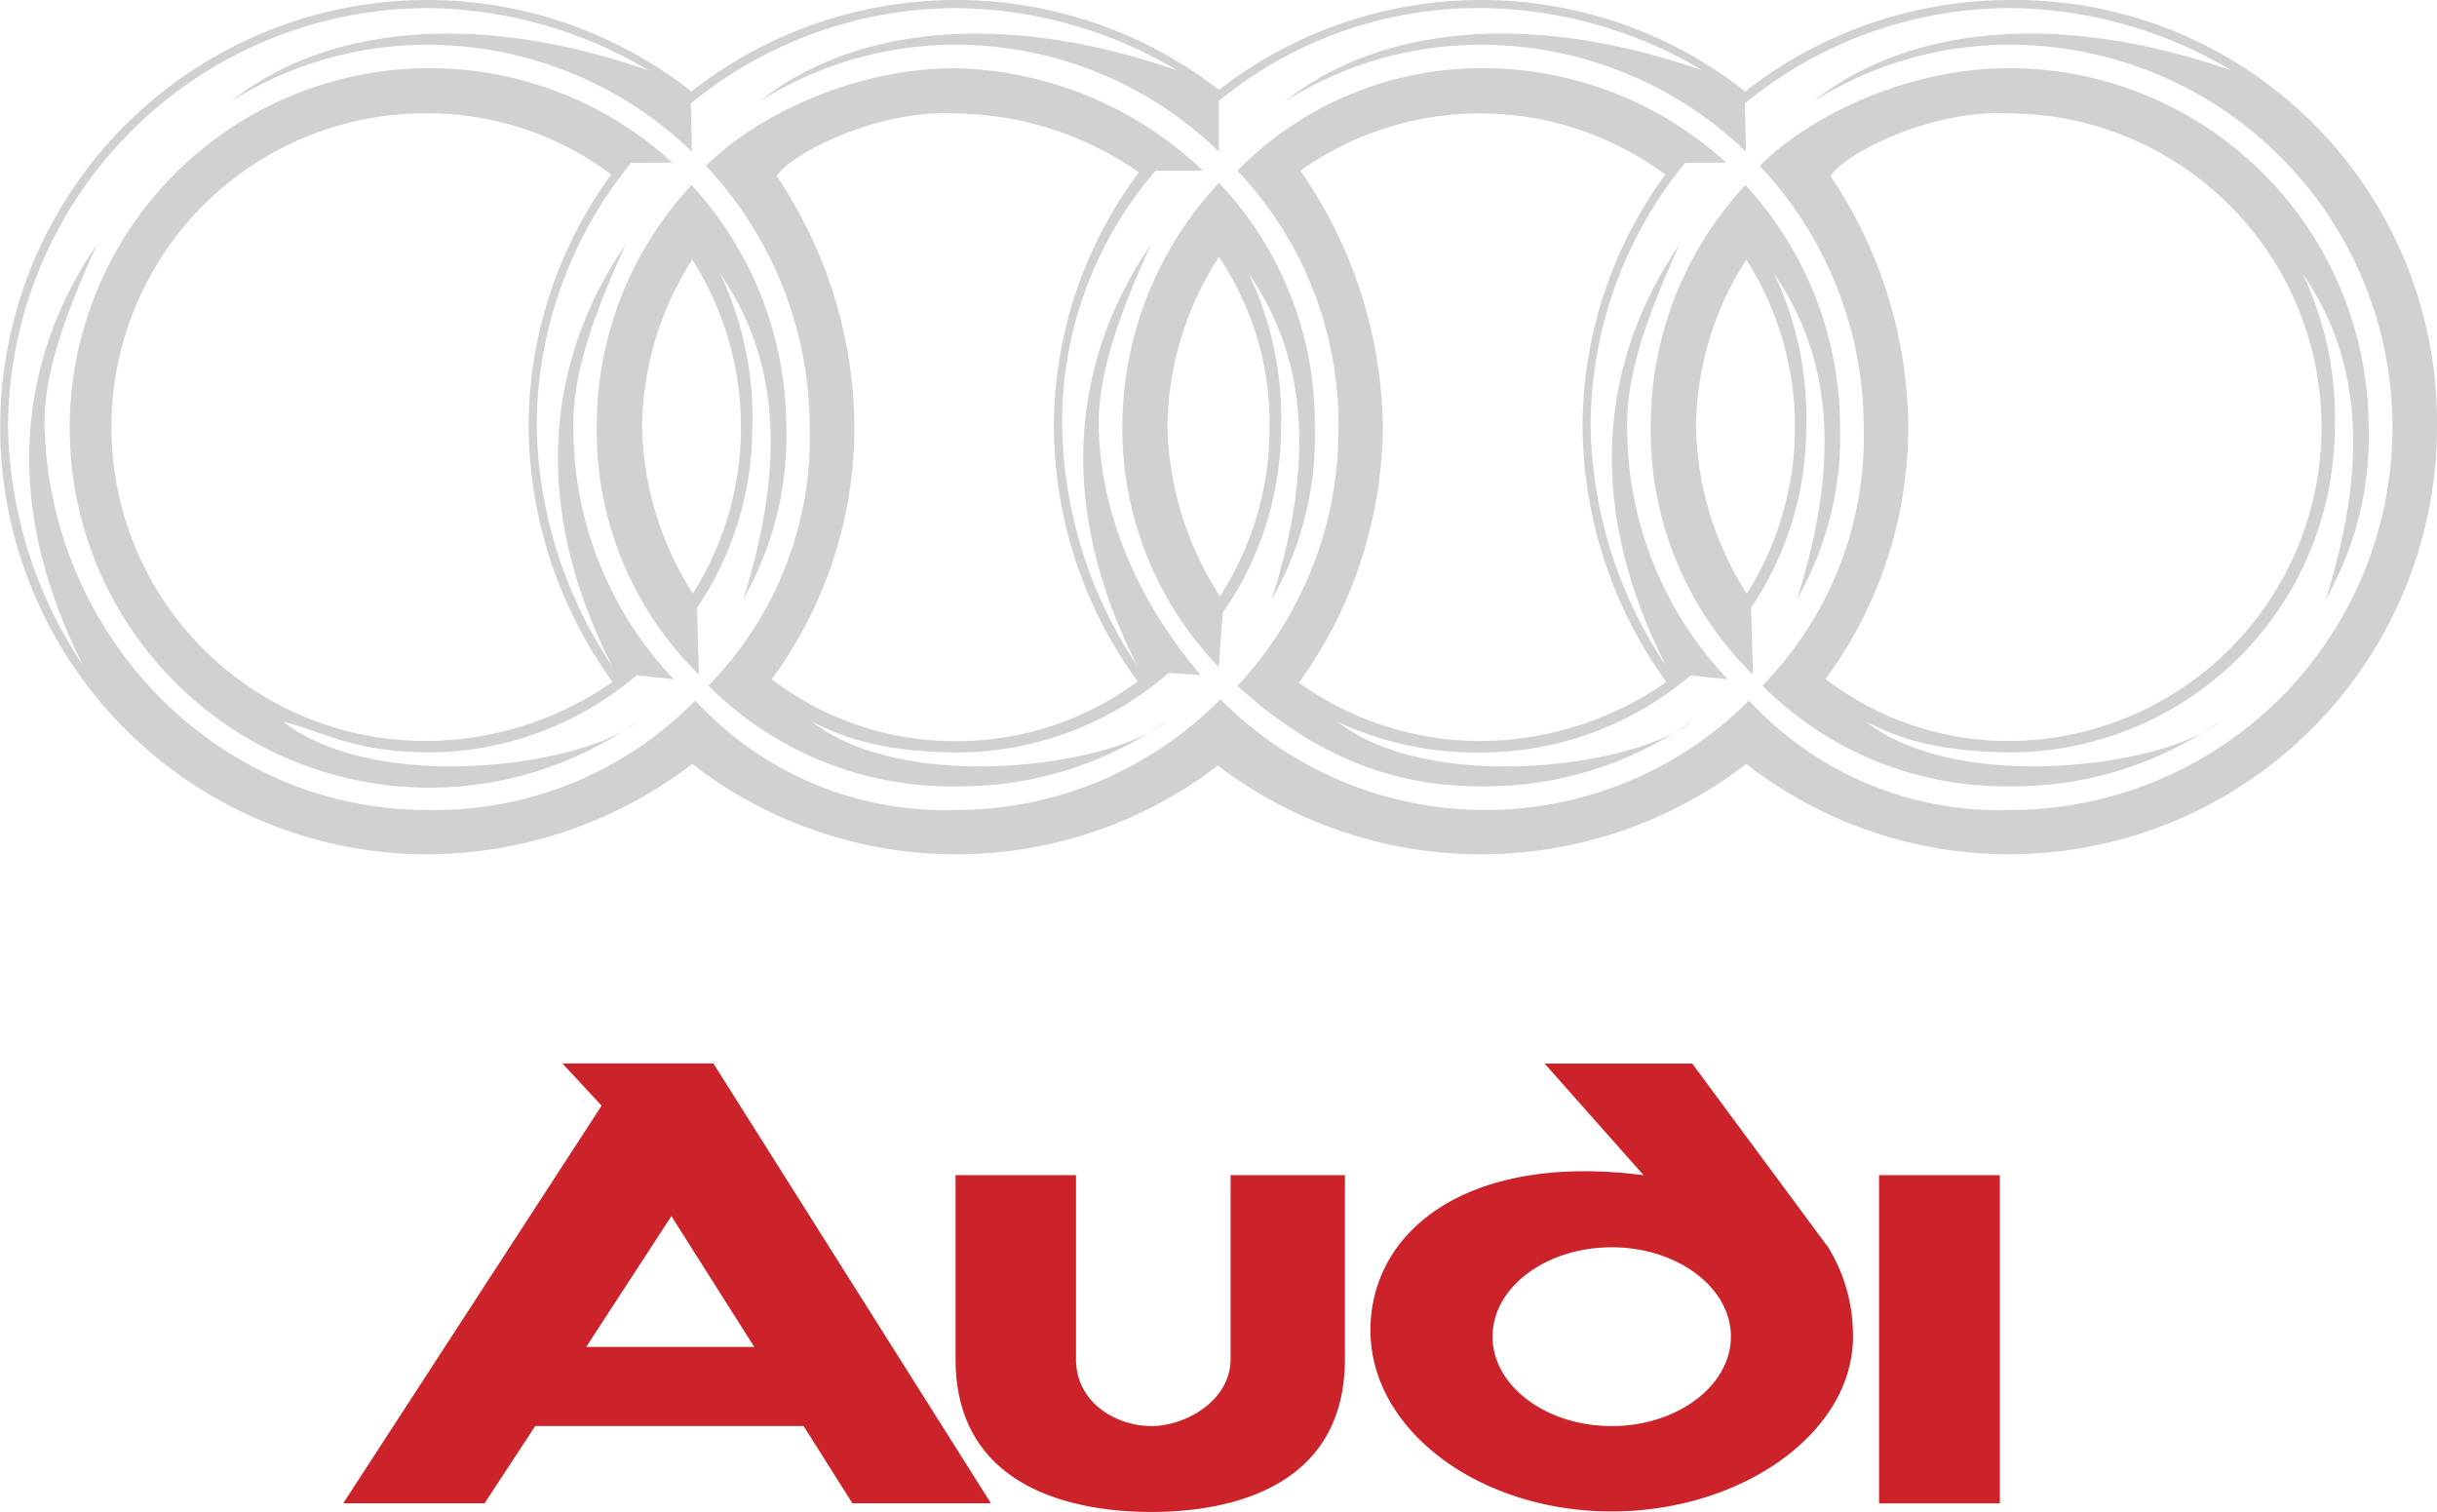 <svg xmlns="http://www.w3.org/2000/svg" width="170.316" height="105.661" viewBox="0 0 170.316 105.661">
  <g id="Group_43790" data-name="Group 43790" transform="translate(-11.244 -46.882)">
    <path id="Path_52635" data-name="Path 52635" d="M151.009,129.008v22.936h-8.442V129.008Zm-27.126,5.039c4.577,0,8.329,2.8,8.329,6.24s-3.752,6.254-8.329,6.254-8.328-2.8-8.328-6.254S119.306,134.047,123.883,134.047Zm2.226-5.039-6.916-7.8H129.51l9.5,12.843a11.659,11.659,0,0,1,1.726,5.8c.339,6.94-7.59,12.656-16.857,12.656s-16.857-5.69-16.857-12.656,6.8-12.431,19.083-10.842ZM86.442,141.852c0,3.113,2.888,4.689,5.264,4.689s5.541-1.751,5.541-4.689V129.008h7.99v12.844c0,8.9-7.878,10.691-13.531,10.691s-13.681-1.788-13.681-10.691V129.008h8.417ZM61.1,121.2l19.4,30.739H70.82l-3.414-5.4H48.649l-3.54,5.4H35.23l18.058-27.788L50.551,121.2H61.1Zm2.852,19.809H52.213l5.953-9.142,5.79,9.142Z" fill="#cc2229" fill-rule="evenodd"/>
    <path id="Path_52637" data-name="Path 52637" d="M60.091,94.029a23.787,23.787,0,0,1-7.14-17.284,24.641,24.641,0,0,1,6.627-16.932,25.026,25.026,0,0,1,6.616,16.932,22.874,22.874,0,0,1-3,12C66.357,78.7,65.443,71.617,61.567,66a23.151,23.151,0,0,1,2.251,10.742A22.493,22.493,0,0,1,59.965,89.35l.126,4.679ZM181.56,76.746a29.9,29.9,0,0,1-48.273,23.524,30.37,30.37,0,0,1-36.929.112,30.076,30.076,0,0,1-36.729-.112,30.632,30.632,0,0,1-18.521,6.314A29.851,29.851,0,1,1,59.565,53.273a29.99,29.99,0,0,1,36.868-.113,29.862,29.862,0,0,1,36.78.113,30.073,30.073,0,0,1,18.495-6.391A29.506,29.506,0,0,1,181.56,76.746ZM151.708,50.009a25.636,25.636,0,0,0-13.719,3.952c6.565-5.241,17.107-6.378,29.214-2.151a30.725,30.725,0,0,0-15.495-4.364,29.293,29.293,0,0,0-18.521,6.665l.075,3.364a26.7,26.7,0,0,0-18.509-7.465,25.55,25.55,0,0,0-13.694,3.952c6.542-5.241,17.1-6.378,29.189-2.151a30.693,30.693,0,0,0-15.5-4.364,28.578,28.578,0,0,0-18.321,6.49v3.539a26.368,26.368,0,0,0-18.383-7.465,25.586,25.586,0,0,0-13.706,3.952c6.552-5.241,17.1-6.378,29.2-2.151a30.69,30.69,0,0,0-15.494-4.364,29.345,29.345,0,0,0-18.521,6.665l.076,3.364a26.645,26.645,0,0,0-18.5-7.465A25.656,25.656,0,0,0,27.39,53.964C33.955,48.723,44.5,47.586,56.6,51.813a30.724,30.724,0,0,0-15.494-4.364,29.373,29.373,0,0,0-29.3,29.3,30.942,30.942,0,0,0,5.264,16.67c-6.69-13.193-3.314-23.223.952-29.463-1.639,3.664-3.777,8.566-3.664,12.793.413,14.545,12.03,26.738,26.75,26.738A25.47,25.47,0,0,0,59.83,95.833a23.706,23.706,0,0,0,18.221,7.654,25.923,25.923,0,0,0,18.486-7.745,26,26,0,0,0,36.939.091,23.733,23.733,0,0,0,18.233,7.654,26.739,26.739,0,0,0,0-53.478Zm-58.8,43.908A22.637,22.637,0,0,1,78.05,99.47c-5.365-.089-7.767-1.026-10.055-2.151,6.553,5.1,21.11,3.126,24.823-.076a25.117,25.117,0,0,1-14.769,4.591,23.914,23.914,0,0,1-17.295-7.041,24.735,24.735,0,0,0,7.078-18.046,26.672,26.672,0,0,0-7.253-18.27c3.439-3.452,10.242-6.828,17.471-6.828a25.919,25.919,0,0,1,17.271,7.165H92.006a26.855,26.855,0,0,0-6.529,17.933,31.03,31.03,0,0,0,5.253,16.67c-6.69-13.193-3.3-23.223.951-29.463-1.639,3.664-3.752,8.579-3.652,12.793.151,6.541,3.114,12.606,7.128,17.308l-2.251-.138Zm3.514-.425a24,24,0,0,1-6.74-16.746,24.987,24.987,0,0,1,6.752-17.083,24.421,24.421,0,0,1,6.7,17.083,22.883,22.883,0,0,1-3,12C103.3,78.7,102.384,71.618,98.508,66a23.261,23.261,0,0,1,2.264,10.742,22.647,22.647,0,0,1-4.077,12.969l-.275,3.778Zm1.3,1.324a26.21,26.21,0,0,0,7.065-18.071,25.73,25.73,0,0,0-7.065-17.933,23.863,23.863,0,0,1,17.033-7.165,25.236,25.236,0,0,1,17.133,6.6l-2.876.013a29.1,29.1,0,0,0-6.6,18.483,30.943,30.943,0,0,0,5.265,16.67c-6.69-13.193-3.313-23.223.951-29.463-1.639,3.664-3.766,8.554-3.665,12.793a25.527,25.527,0,0,0,7.028,17.608L129.4,94.08a22.674,22.674,0,0,1-14.645,5.391,22.979,22.979,0,0,1-10.042-2.151c6.54,5.1,21.1,3.126,24.811-.076a25.119,25.119,0,0,1-14.769,4.591c-7.215,0-12.392-2.866-17.032-7.019Zm4.3-.224a21.815,21.815,0,0,0,12.73,4.077A22.861,22.861,0,0,0,127.7,94.542a30.827,30.827,0,0,1-5.853-17.8,29.912,29.912,0,0,1,5.777-17.658,21.714,21.714,0,0,0-25.5-.275,32.1,32.1,0,0,1,5.765,17.933,30.976,30.976,0,0,1-5.863,17.846Zm-5.514-6.04a21.72,21.72,0,0,0,3.464-11.806,20.81,20.81,0,0,0-3.54-11.905,22.2,22.2,0,0,0-3.6,11.9A22.711,22.711,0,0,0,96.509,88.552ZM90.755,94.5A30.332,30.332,0,0,1,84.9,76.746a29.677,29.677,0,0,1,5.94-17.82,22.8,22.8,0,0,0-12.78-4.114C72.5,54.5,66.419,57.688,65.531,59.188a31.826,31.826,0,0,1,5.427,17.558,29.727,29.727,0,0,1-5.778,17.6,20.968,20.968,0,0,0,12.869,4.328A21.212,21.212,0,0,0,90.755,94.5Zm-32.427-.15-2.589-.274a22.639,22.639,0,0,1-14.631,5.391c-5.365-.089-6.955-1.364-10.068-2.151,6.555,5.1,21.11,3.126,24.837-.076a25.141,25.141,0,1,1,2.364-38.991l-2.889.013a29.182,29.182,0,0,0-6.6,18.483,31.044,31.044,0,0,0,5.265,16.67c-6.69-13.193-3.3-23.223.951-29.463-1.638,3.664-3.752,8.554-3.651,12.793a25.5,25.5,0,0,0,7.014,17.605Zm1.338-5.99a21.82,21.82,0,0,0-.038-23.337,21.992,21.992,0,0,0-3.513,11.718,22.445,22.445,0,0,0,3.551,11.619Zm-5.615,6.178a30.838,30.838,0,0,1-5.866-17.8,29.913,29.913,0,0,1,5.778-17.658,21.31,21.31,0,0,0-12.855-4.276,21.929,21.929,0,1,0,0,43.857,22.888,22.888,0,0,0,12.943-4.127Zm79.7-.513a23.787,23.787,0,0,1-7.141-17.284,24.69,24.69,0,0,1,6.615-16.932,24.968,24.968,0,0,1,6.615,16.932,22.873,22.873,0,0,1-3,12C140.015,78.7,139.089,71.617,135.225,66a23.293,23.293,0,0,1,2.251,10.742,22.492,22.492,0,0,1-3.852,12.606l.126,4.679Zm.662.763a24.784,24.784,0,0,0,7.079-18.046,26.629,26.629,0,0,0-7.267-18.27c3.452-3.452,10.243-6.828,17.483-6.828a25.139,25.139,0,0,1,25.073,25.1,22.874,22.874,0,0,1-2.988,12C176.956,78.7,176.03,71.618,172.167,66a23.3,23.3,0,0,1,2.25,10.742,22.761,22.761,0,0,1-22.71,22.724c-5.365-.089-7.766-1.026-10.067-2.151,6.554,5.1,21.109,3.126,24.824-.076a25.109,25.109,0,0,1-14.757,4.591A23.919,23.919,0,0,1,134.412,94.792Zm4.415-.451a21.024,21.024,0,0,0,12.881,4.328,21.929,21.929,0,0,0,0-43.857c-5.565-.313-11.643,2.876-12.53,4.376a31.835,31.835,0,0,1,5.428,17.558,29.746,29.746,0,0,1-5.779,17.6Zm-5.5-5.977a21.82,21.82,0,0,0-.038-23.337,21.881,21.881,0,0,0-3.515,11.718A22.336,22.336,0,0,0,133.325,88.364Z" fill="#d0d1d3" fill-rule="evenodd"/>
  </g>
</svg>
